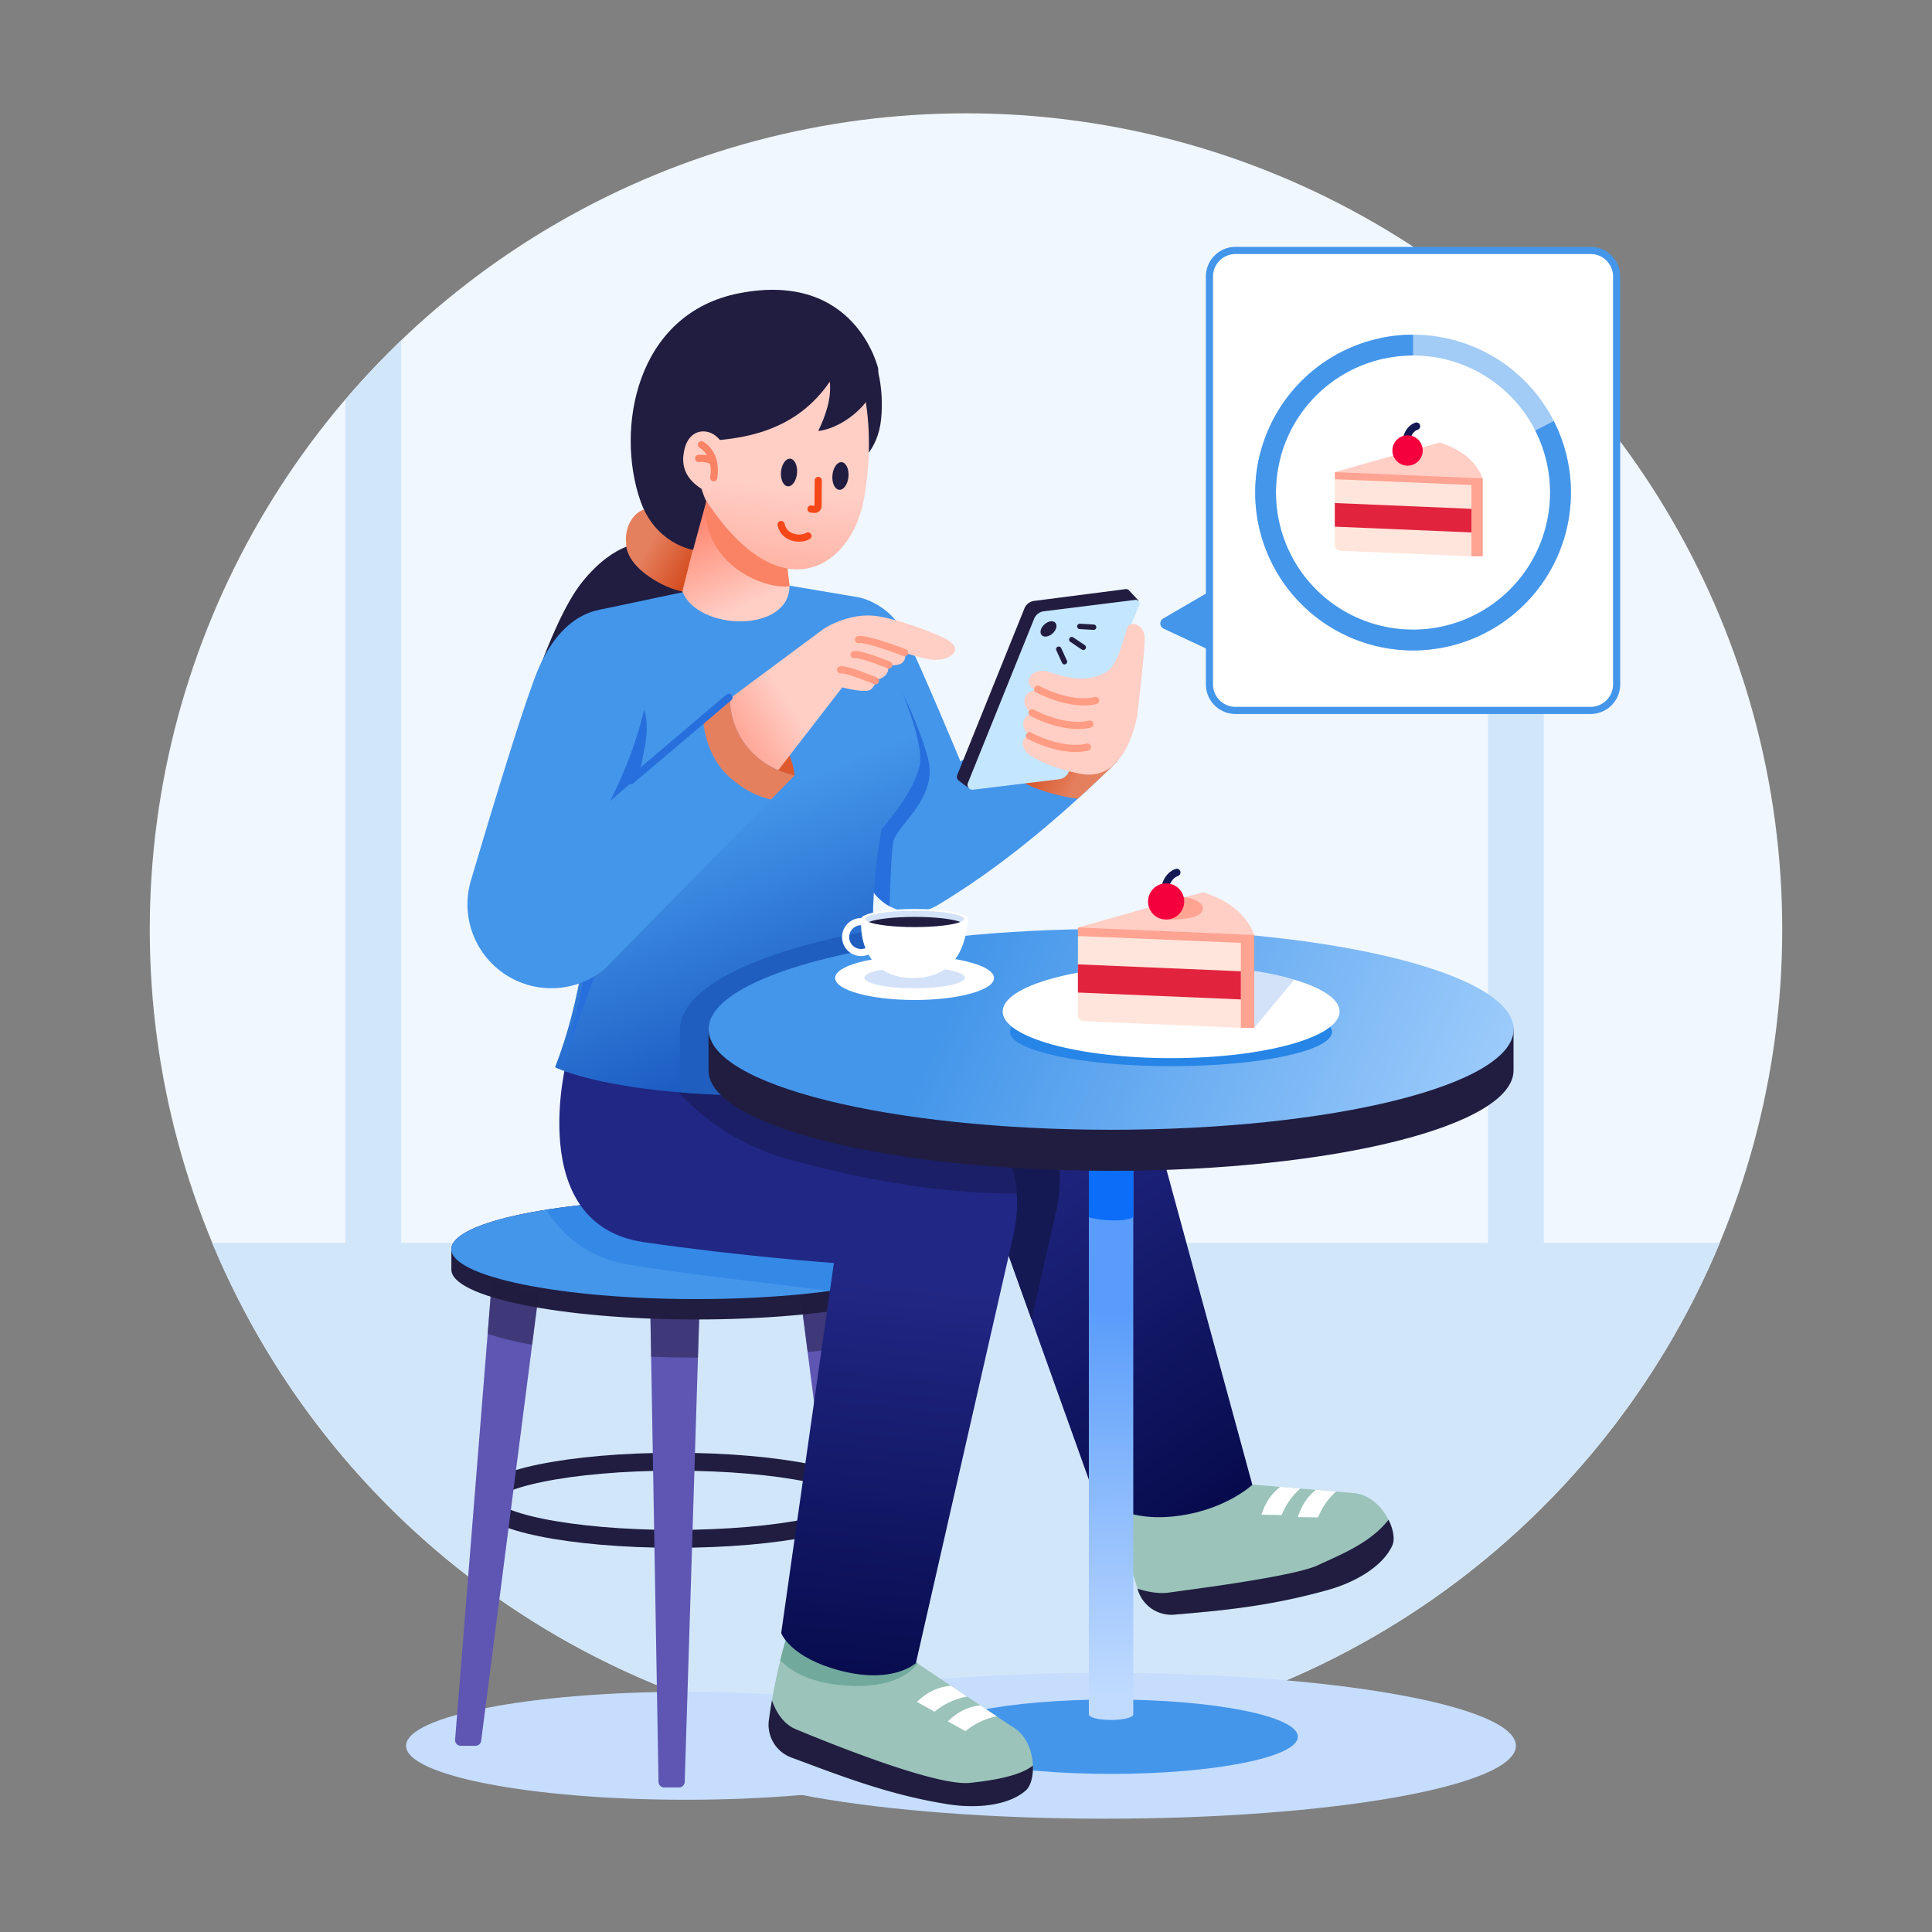 <svg xmlns="http://www.w3.org/2000/svg" xmlns:xlink="http://www.w3.org/1999/xlink" viewBox="0 0 1080 1080"><rect x="0" y="0" width="1080" height="1080" fill="#808080" stroke="none"/><defs><style>.cls-1{fill:#f0f7fe;}.cls-2{fill:#d2e6fa;}.cls-10,.cls-11,.cls-12,.cls-13,.cls-14,.cls-15,.cls-16,.cls-17,.cls-18,.cls-19,.cls-2,.cls-20,.cls-22,.cls-23,.cls-24,.cls-25,.cls-26,.cls-27,.cls-28,.cls-29,.cls-3,.cls-30,.cls-31,.cls-32,.cls-33,.cls-35,.cls-36,.cls-37,.cls-40,.cls-41,.cls-42,.cls-43,.cls-47,.cls-5,.cls-6,.cls-7,.cls-8,.cls-9{fill-rule:evenodd;}.cls-3{fill:#c6ddfd;}.cls-38,.cls-39,.cls-4,.cls-45,.cls-46,.cls-49,.cls-50,.cls-52{fill:none;}.cls-4{stroke:#201d40;stroke-width:10px;}.cls-38,.cls-39,.cls-4,.cls-45,.cls-46,.cls-49,.cls-5,.cls-50,.cls-52{stroke-linecap:round;stroke-linejoin:round;}.cls-33,.cls-48,.cls-5{fill:#fff;}.cls-5{stroke:#4496ea;}.cls-46,.cls-49,.cls-5,.cls-52{stroke-width:4px;}.cls-6{fill:#5e56b2;}.cls-51,.cls-7,.cls-8{fill:#201d40;}.cls-7{fill-opacity:0.5;}.cls-9{fill:#4496ea;}.cls-10{fill:#0760dd;fill-opacity:0.25;}.cls-11{fill:#9bc3ba;}.cls-12{fill:#71aa9d;}.cls-13{fill:url(#linear-gradient);}.cls-14{fill:#151953;}.cls-15{fill:url(#linear-gradient-2);}.cls-16{fill:#1a1f67;}.cls-17{fill:#276fdc;}.cls-18{fill:url(#linear-gradient-3);}.cls-19,.cls-21{fill:#221c40;}.cls-20{fill:#c4e7ff;}.cls-22{fill:url(#linear-gradient-4);}.cls-23{fill:#1f5ebe;}.cls-24{fill:#dd5a2f;}.cls-25{fill:url(#linear-gradient-5);}.cls-26{fill:url(#linear-gradient-6);}.cls-27{fill:url(#linear-gradient-7);}.cls-28{fill:#f98364;}.cls-29{fill:url(#linear-gradient-8);}.cls-30{fill:#0c6ef8;}.cls-31{fill:url(#linear-gradient-9);}.cls-32{fill:#2685e6;}.cls-34{fill:#d3e2f8;}.cls-35{fill:#96b9ee;fill-opacity:0.42;}.cls-36{fill:#ffa393;}.cls-37{fill:#ffcec5;}.cls-38,.cls-39{stroke:#151953;}.cls-38,.cls-45{stroke-width:4.17px;}.cls-39{stroke-width:4.16px;}.cls-40{fill:#ffe5db;}.cls-41{fill:#e1233d;}.cls-42{fill:url(#linear-gradient-10);}.cls-43{fill:#e5805f;}.cls-44{fill:#f4003d;}.cls-45{stroke:#276fdc;}.cls-46{stroke:#ff9c83;}.cls-47{fill:#a2cbf5;}.cls-49{stroke:#f98364;}.cls-50{stroke:#221c40;stroke-width:3px;}.cls-52{stroke:#f64719;}</style><linearGradient id="linear-gradient" x1="-0.97" y1="1080.86" x2="-0.47" y2="1080.86" gradientTransform="matrix(275.66, 387.97, 387.97, -275.66, -418535.26, 298989.06)" gradientUnits="userSpaceOnUse"><stop offset="0" stop-color="#212784"/><stop offset="1" stop-color="#060a4b"/></linearGradient><linearGradient id="linear-gradient-2" x1="-0.53" y1="1079.51" x2="-0.04" y2="1079.51" gradientTransform="matrix(-46.36, 475.75, 475.75, 46.36, -513163.44, -49081.92)" xlink:href="#linear-gradient"/><linearGradient id="linear-gradient-3" x1="9.91" y1="1078.96" x2="10.41" y2="1078.96" gradientTransform="matrix(-81.36, -38.88, -38.88, 81.36, 43363.18, -86972.9)" gradientUnits="userSpaceOnUse"><stop offset="0" stop-color="#e5805f"/><stop offset="1" stop-color="#cd3503"/></linearGradient><linearGradient id="linear-gradient-4" x1="-0.38" y1="1080.55" x2="0.11" y2="1080.55" gradientTransform="matrix(179.3, 431.41, 431.42, -179.3, -465704.57, 194362.63)" gradientUnits="userSpaceOnUse"><stop offset="0" stop-color="#4496ea"/><stop offset="1" stop-color="#0034a7"/></linearGradient><linearGradient id="linear-gradient-5" x1="1.73" y1="1077.91" x2="2.22" y2="1077.9" gradientTransform="matrix(-168.75, 115.57, 113.71, 171.51, -121833.99, -184678.83)" gradientUnits="userSpaceOnUse"><stop offset="0" stop-color="#ffcec5"/><stop offset="1" stop-color="#ff5738"/></linearGradient><linearGradient id="linear-gradient-6" x1="-5.31" y1="1082.5" x2="-4.82" y2="1082.5" gradientTransform="matrix(73.9, 40.81, 40.81, -73.9, -43420.68, 80515.76)" xlink:href="#linear-gradient-3"/><linearGradient id="linear-gradient-7" x1="3.9" y1="1082.66" x2="4.39" y2="1082.69" gradientTransform="matrix(-55.16, -177.53, -166.13, 61.99, 180498.01, -66084.67)" xlink:href="#linear-gradient-5"/><linearGradient id="linear-gradient-8" x1="-0.78" y1="1079.48" x2="-0.29" y2="1079.48" gradientTransform="matrix(-5.12, 445.38, 445.39, 5.12, -480166.33, -4444.92)" gradientUnits="userSpaceOnUse"><stop offset="0" stop-color="#599cfa"/><stop offset="1" stop-color="#c1dbff"/></linearGradient><linearGradient id="linear-gradient-9" x1="-0.05" y1="1081.5" x2="0.44" y2="1081.5" gradientTransform="matrix(675.8, 289.65, 289.66, -675.79, -312691.25, 731424.96)" gradientUnits="userSpaceOnUse"><stop offset="0" stop-color="#4496ea"/><stop offset="1" stop-color="#b0d7ff"/></linearGradient><linearGradient id="linear-gradient-10" x1="0.35" y1="1079.66" x2="0.85" y2="1079.66" gradientTransform="matrix(-54.22, 400.06, 379.12, 52.65, -408877.17, -56716.33)" xlink:href="#linear-gradient-5"/></defs><g id="Background"><circle class="cls-1" cx="540" cy="519.62" r="456.28"/><path class="cls-2" d="M224.28,190.32V716.74H193.09V223.35Q207.87,206.07,224.28,190.32Z"/><path class="cls-2" d="M863,197.47V716.74H831.8V168.94Q848.06,182.49,863,197.47Z"/><path class="cls-2" d="M118.59,694.75H961.41C892.68,859.77,729.8,975.91,540,975.91S187.32,859.77,118.59,694.75Z"/></g><g id="Main_Layer" data-name="Main Layer"><path class="cls-3" d="M227,975.91c0-16.66,70.08-30.18,156.41-30.18s156.41,13.52,156.41,30.18-70.08,30.17-156.41,30.17S227,992.56,227,975.91Z"/><path class="cls-3" d="M388.06,975.91c0-22.5,102.91-40.76,229.67-40.76S847.4,953.41,847.4,975.91s-102.91,40.75-229.67,40.75S388.06,998.4,388.06,975.91Z"/><path class="cls-4" d="M271.6,838.67c0-11.9,47.35-21.56,105.66-21.56s105.66,9.66,105.66,21.56-47.35,21.56-105.66,21.56S271.6,850.57,271.6,838.67Z"/><path class="cls-5" d="M889.14,140a14.56,14.56,0,0,1,14.57,14.56v228a14.57,14.57,0,0,1-14.57,14.57H690.66a14.57,14.57,0,0,1-14.57-14.57v-228A14.57,14.57,0,0,1,690.66,140Z"/><path class="cls-6" d="M275,715.63s-18.13,226.09-20.6,256.83a3.2,3.2,0,0,0,3.18,3.45h8.23a3.19,3.19,0,0,0,3.16-2.79c3.54-27.49,32.11-249.5,32.11-249.5Z"/><path class="cls-6" d="M363.53,732.32s4.07,233.84,4.59,263.75a3.19,3.19,0,0,0,3.19,3.13h8.26a3.2,3.2,0,0,0,3.19-3.09c.93-29.72,8.23-263.79,8.23-263.79Z"/><path class="cls-7" d="M390.16,758.91h-1.09c-8.57,0-17-.17-25.09-.47l-.45-26.13H391Z"/><path class="cls-6" d="M473.42,715.63S491.56,941.72,494,972.46a3.2,3.2,0,0,1-.83,2.42,3.23,3.23,0,0,1-2.35,1h-8.22a3.2,3.2,0,0,1-3.17-2.79c-3.54-27.49-32.11-249.5-32.11-249.5Z"/><path class="cls-8" d="M525.83,698.29v11.4c0,15.4-61.28,27.91-136.76,27.91s-136.76-12.51-136.76-27.91v-11.4c0-15.4,61.28-27.9,136.76-27.9S525.83,682.89,525.83,698.29Z"/><path class="cls-7" d="M451.49,755.84l-4.15-32.22,26.08-8,3,36.85C468.74,753.78,460.4,754.91,451.49,755.84Z"/><path class="cls-7" d="M297.46,751.72a189.09,189.09,0,0,1-24.86-6.09l2.4-30,26.08,8Z"/><path class="cls-9" d="M252.31,698.29c0-15.4,61.28-27.9,136.76-27.9s136.76,12.5,136.76,27.9S464.55,726.2,389.07,726.2,252.31,713.69,252.31,698.29Z"/><path class="cls-10" d="M305.31,676.24c7.48,11.35,19.8,26,45.63,30.55,30.5,5.38,80.4,10.48,112.84,14.87,37.35-5,62-13.59,62-23.37,0-15.4-61.27-27.9-136.75-27.9C357.52,670.39,328.46,672.57,305.31,676.24Z"/><path class="cls-8" d="M360.68,303.44s-16.33-1.6-35.24,21.92-37.23,88.72-37.23,88.72,64.89,3.19,102.39-30.91S403.87,334,403.87,334Z"/><path class="cls-11" d="M621.1,841,636.16,889a19.55,19.55,0,0,0,20.32,13.62c28.29-2.39,53.66-4.84,85.64-13.74,15.88-4.41,30.94-13.41,36.17-24.9,3.57-7.83-6.13-28.23-21.82-29.38l-65.56-5.49Z"/><path class="cls-8" d="M635.88,888.08c5.14,1.66,11.6,3,17.46,2.19,12.21-1.74,69.77-8.93,83.28-15.26,12.81-6,29.34-12.37,39.57-25.45,2.74,5.43,3.62,11.05,2.1,14.38-5.23,11.49-20.29,20.49-36.17,24.9-32,8.9-57.35,11.35-85.64,13.74A19.55,19.55,0,0,1,636.16,889Z"/><path class="cls-9" d="M516.68,970.83c0-11.48,46.79-20.8,104.42-20.8s104.42,9.32,104.42,20.8-46.79,20.79-104.42,20.79S516.68,982.3,516.68,970.83Z"/><path class="cls-11" d="M439.71,915a328.63,328.63,0,0,0-9.9,46.33,19.52,19.52,0,0,0,12.63,21.14c27.72,10.3,54.74,21,87.69,26.12,16.28,2.55,33.71.59,43.23-7.71,6.48-5.65,6.08-28.24-7.72-35.78L511,928.6Z"/><path class="cls-12" d="M513,929.94l-2-1.34L439.71,915q-1.95,6.56-3.56,13.19c6.14,6.22,17.69,13.2,38.89,14.2C497.28,943.41,508,936.31,513,929.94Z"/><path class="cls-8" d="M431.52,950.55c2,5.64,5.88,12.94,13.11,16,12.56,5.23,77.7,32.18,97.58,30.09,15.11-1.6,28.25-4.24,35.19-9.67.23,6.07-1.29,11.53-4,13.93-9.52,8.3-27,10.26-43.23,7.71-32.95-5.15-60-15.82-87.69-26.12a19.52,19.52,0,0,1-12.63-21.14C430.34,957.7,430.9,954.12,431.52,950.55Z"/><path class="cls-13" d="M377.26,616.63s5.42,71.58,45,78.79,135-11.95,135-11.95l54,150.89s12.78,15.93,42.63,13.52S700.07,830,700.07,830l-52.87-194s-3.76-53.14-49.77-51.26S377.26,616.63,377.26,616.63Z"/><path class="cls-14" d="M402.82,684.88c-5.89-.74-11.93-1.54-18.05-2.39-19.88-22.71-23.13-65.66-23.13-65.66s65.26-11.27,126.43-20.45l7,1.11c27.29,4.35,50.91,8.75,63.78,12.56,45.69,13.54,31.61,66.84,31.61,66.84l-13.83,60.69-19.37-54.11s-5.62,1.13-14.71,2.74l-.91-2.55s-27.23,5.47-58.64,9.47C472.7,692.33,440.71,689.68,402.82,684.88Z"/><path class="cls-15" d="M316.89,592.23s-24.16,92.38,43.05,102.15c55.48,8.06,106.2,11.65,106.2,11.65L436.7,912.85s4.77,13.89,33.8,21.25,41.5-4.45,41.5-4.45l54.58-239.56S580.19,638.58,536,625.5,316.89,592.23,316.89,592.23Z"/><path class="cls-16" d="M371.93,600.34c54.51,7.07,137.83,17.38,164.11,25.16,24.37,7.22,31.14,26.15,32.32,41.66-24.07.24-68.73-2.66-127.75-19.19C400,636.6,376.1,609,371.93,600.34Z"/><path class="cls-9" d="M480.61,334A39.75,39.75,0,0,1,506,354.84c8.66,17.41,30.91,70.79,30.91,70.79l62.41-38.13,25.35,38C592.42,457.2,559.17,485,524.11,506a27.13,27.13,0,0,1-38.39-11.57c-9.16-19.09-20-41.85-20-41.85l1.42-49.91Z"/><path class="cls-17" d="M497.26,506.56a27.1,27.1,0,0,1-11.54-12.13c-9.16-19.09-20-41.85-20-41.85l1.42-49.91,5.33-27.07,7.9-26.78s25.89,31.56,38.16,74.23c6.76,23.55-18,38-19.35,48.5C498.31,477.94,497.65,494.53,497.26,506.56Z"/><path class="cls-18" d="M610.35,404.06l14.32,21.48q-11,10.83-22.24,21a110.83,110.83,0,0,1-22.66-5.65c-15.86-5.7-22.66-16.38-25.43-25.95l25.3-15.46Z"/><path class="cls-19" d="M572.66,340.11a6.8,6.8,0,0,1,5.45-4.21l51.13-6.58a2.12,2.12,0,0,1,1.84.66l5.44,5.8-45.33,89.89a6.83,6.83,0,0,1-4.41,3.54l-45.13,11.48L536,436.38a2.72,2.72,0,0,1-.88-3.19Z"/><path class="cls-20" d="M578.07,345.91a6.83,6.83,0,0,1,5.49-4.21l51.05-6.35a2.15,2.15,0,0,1,2,.84,2.17,2.17,0,0,1,.27,2.13c-6.48,15.31-32.74,77.42-39.4,93.16A6.83,6.83,0,0,1,592,435.6l-48.08,5.85a2.74,2.74,0,0,1-2.87-3.74Z"/><ellipse class="cls-21" cx="586.12" cy="351.6" rx="5.16" ry="3.41" transform="translate(-84.19 485.17) rotate(-42.23)"/><path class="cls-22" d="M417.82,323.42,335,340.88c-3.37,91.51,3.53,183.42-24.71,255.71,0,0,30.79,16,118.4,15.84,60.92-.15,69-24.21,69-24.21-9.82-35.91-13.59-76-4.88-124.71,0,0,21.55-24,21.64-39.28.15-23.67-33.91-90.23-33.91-90.23Z"/><path class="cls-23" d="M381.18,610.74a28.45,28.45,0,0,1-1.08-8.47V575.65c0-23.53,43.16-44.16,107.79-55.61a269,269,0,0,0,9.74,68.18s-8.06,24.06-69,24.21C410.45,612.47,394.71,611.81,381.18,610.74Z"/><path class="cls-17" d="M338.94,404.42,341,391c9.06-6.52,24.41-3.2,19.64,25.71L337,532.81,314.22,596l.09-.8C332.27,538.35,336.47,472.75,338.94,404.42Z"/><path class="cls-24" d="M444.16,433.75s-.07-11.18-9.89-22.69-25.74-10.67-25.74-10.67l-1.18,18.79S426,436.29,444.16,433.75Z"/><path class="cls-25" d="M404.57,393l55.73-41.37s14.51-9.91,31-7.05S527,356.28,527,356.28s8.88,3.74,6.5,8.14-10.25,5.12-15.69,3.88S506,365,506,365s.89,4.51-2.55,6.08a10.63,10.63,0,0,1-7.1.34s1.11,3.61-1.44,6.09a7.63,7.63,0,0,1-5.21,2.36,7.49,7.49,0,0,1-3.22,5.75c-3.1,1.92-15.64-1.37-15.64-1.37l-39,50.45S372.4,427.38,404.57,393Z"/><path class="cls-26" d="M363.64,284.51c-7.75-.94-14.91,8.77-13.59,19.33,0,0-1.27,10.2,16,20.57s29.06,6.37,29.06,6.37l4.38-18.71L386.71,302Z"/><path class="cls-8" d="M489.47,202.94s4.88,13.05,3.09,31.25-13.29,25.16-13.29,25.16l-6.2-50.79,16.4-5.62"/><path class="cls-27" d="M394.57,278.22l-13.12,52.33c8.41,22.15,59.44,23.52,59.9-2.69L439,307.29Z"/><path class="cls-28" d="M405.52,285.4,439,307.29l2.4,20.41c-5.29.6-12.35-.37-21-4.51-28.28-13.57-26.5-40.62-26.5-40.62Z"/><path class="cls-29" d="M608.68,958.37v-383h24.83v383c0,1.71-5.56,3.1-12.41,3.1S608.68,960.08,608.68,958.37Z"/><path class="cls-30" d="M608.68,680.44v-105h24.83v105C628.87,683.29,614.38,682.32,608.68,680.44Z"/><path class="cls-8" d="M846.08,575.42v22.93c0,31-100.81,56.14-225,56.14s-225-25.15-225-56.14V575.42C396.12,544.44,846.08,544.44,846.08,575.42Z"/><path class="cls-31" d="M396.12,575.42c0-31,100.81-56.13,225-56.13s225,25.15,225,56.13-100.81,56.13-225,56.13S396.12,606.4,396.12,575.42Z"/><path class="cls-32" d="M564.63,576.8c0-10.59,40.34-19.18,90-19.18s90,8.59,90,19.18S704.35,596,654.66,596,564.63,587.38,564.63,576.8Z"/><path class="cls-33" d="M560.5,565.44c0-14.39,42.19-26.08,94.16-26.08s94.16,11.69,94.16,26.08-42.19,26.07-94.16,26.07S560.5,579.83,560.5,565.44Z"/><path class="cls-33" d="M466.85,546.73c0-6.78,19.9-12.29,44.41-12.29s44.41,5.51,44.41,12.29S535.77,559,511.26,559,466.85,553.52,466.85,546.73Z"/><ellipse class="cls-34" cx="511.26" cy="546.56" rx="28.08" ry="5.9"/><path class="cls-33" d="M481.34,513.21a10.62,10.62,0,1,1-10.62,10.61A10.61,10.61,0,0,1,481.34,513.21Zm0,4a6.64,6.64,0,1,0,6.64,6.64A6.64,6.64,0,0,0,481.34,517.18Z"/><path class="cls-35" d="M685.71,540.82a205.7,205.7,0,0,1,37.76,6.82l-22.29,26.92L684.84,545Z"/><path class="cls-36" d="M602.56,523.21v-4.62L665,503.17c14.73,4.88,36.16,19.5,36.16,19.5v51.89h-7.53l-43.38-42.12Z"/><path class="cls-36" d="M746.16,267.89V264l52.39-12.93c12.35,4.09,30.32,16.35,30.32,16.35V311h-6.32l-36.37-35.33Z"/><path class="cls-37" d="M602.56,518.47l70-19.73c16,5.29,24.59,13.53,28.63,23.93Z"/><path class="cls-36" d="M657.81,501.21c8.05,0,14.58,2.87,14.58,6.41S668.25,514,654.24,514c-8,0-11-2.87-11-6.41S649.76,501.21,657.81,501.21Z"/><path class="cls-37" d="M746.16,263.91l58.7-16.55c13.39,4.44,20.62,11.34,24,20.07Z"/><path class="cls-38" d="M650.67,500.88s-.32-10.48,7.14-13.18"/><path class="cls-39" d="M785.82,249.28s-.26-8.79,6-11.05"/><path class="cls-40" d="M693.65,527.07v47.49l-87.92-3.72a3.32,3.32,0,0,1-3.17-3.32v-44.3Z"/><path class="cls-40" d="M822.55,271.12V311l-73.21-3.11a3.31,3.31,0,0,1-3.18-3.31V267.89Z"/><polygon class="cls-41" points="602.56 539.09 693.65 542.95 693.65 558.69 602.56 554.83 602.56 539.09"/><polygon class="cls-41" points="746.16 281.2 822.55 284.44 822.55 297.63 746.16 294.4 746.16 281.2"/><path class="cls-42" d="M449.44,174.8c-40.58-10.26-96,39.16-56.9,101.6,42.22,67.43,82.67,41.9,90.16,3.81S485.55,183.93,449.44,174.8Z"/><path class="cls-8" d="M386.35,246.67c31.09-.1,59.16-6.54,77.53-33.35.93,9.3-2.11,18.49-6.48,27.63,15.48-1.93,34.14-18.18,33.53-34.82,0,0-12.31-54.89-77.59-42.23C355.23,175.16,344,240,358,280c8.46,24.17,29.44,27.39,29.44,27.39l7.38-27.12s-4-8-5.81-21.09S386.35,246.67,386.35,246.67Z"/><path class="cls-37" d="M396.76,275.49S380.46,270,382,254.83s12.39-15.62,17.85-11.37c7.06,5.5,5.55,12.19,5.55,12.19"/><path class="cls-9" d="M341.45,340.53s-23.86-3.2-39.69,31.53c-7.16,15.71-25.45,76-38.26,119.31a46.89,46.89,0,0,0,72.76,51.73,3.39,3.39,0,0,0,.5-.34,13.13,13.13,0,0,0,1.37-1.22c8.21-8.35,106-108,106-108-21.45-4.89-35.94-21.8-36.22-43.62L341,447.82S389.41,356.66,341.45,340.53Z"/><path class="cls-43" d="M393.06,402.51c.87,9.17,4.06,22.07,14.29,31.49,8.71,8,17,11.53,23.67,12.89l13.14-13.39c-21.45-4.89-35.94-21.8-36.22-43.62Z"/><path class="cls-37" d="M630.06,351c1.33-4.47,9.82-1.93,9.79,5.69,0,10.22-4.1,42.87-4.1,42.87s-5.57,38.24-31.78,33c-20.37-4.05-29.11-11-29.11-11-4.43-4.08-4.5-10.1,2-10.35-7.05-2.83-6.12-11.64.78-12.36-7.52-3.1-6.28-12.56,1.58-13.15-8.74-3.06-2.56-13.15,6.52-10.21,11.66,3.78,21.22,6,31.72.72C623.87,373,626.51,362.9,630.06,351Z"/><circle class="cls-44" cx="651.87" cy="503.92" r="10.11"/><circle class="cls-44" cx="786.83" cy="251.82" r="8.48"/><path class="cls-45" d="M352.74,436.24l54.67-46.36"/><path class="cls-46" d="M580.09,385.25s17.78,9.85,32.39,6.36"/><path class="cls-46" d="M576.92,398.43s17.78,9.84,32.38,6.35"/><path class="cls-46" d="M575.49,411.29s17.78,9.84,32.39,6.35"/><path class="cls-33" d="M540.69,948.42a38.87,38.87,0,0,0-18.24,8.45l-9.88-5.53c4.78-4.44,10.3-8.2,19-9Z"/><path class="cls-33" d="M726.93,832.09a38.47,38.47,0,0,0-10.48,14.82l-11.32-.15c1.89-5.62,4.6-11,10.56-15.62Z"/><path class="cls-33" d="M557.2,959.44a38.82,38.82,0,0,0-17.48,8.3l-9.87-5.53c4.62-4.29,9.93-8,18.18-8.89Z"/><path class="cls-33" d="M746.9,833.76a38.41,38.41,0,0,0-10.09,14.47l-11.31-.15c1.84-5.48,4.46-10.76,10.11-15.27Z"/><path class="cls-47" d="M704.67,252.51l11.23,3a76.61,76.61,0,1,0,58.19-55.14L771.69,189a88.25,88.25,0,1,1-67,63.51Z"/><path class="cls-46" d="M505.67,364.81s-21.33-8.21-25.78-7.26"/><path class="cls-46" d="M496.82,371.7s-16.11-6.51-19.39-5.77"/><path class="cls-46" d="M489.36,380.58s-16.3-6.85-19.54-6.11"/><path class="cls-9" d="M789.9,187.1v11.63a76.63,76.63,0,1,0,68.32,41.94l10.37-5.26A88.24,88.24,0,1,1,789.9,187.1Z"/><path class="cls-33" d="M510.09,546.73c-20,0-29.81-14.85-28.66-33.05h59.75C539.49,533.37,531.11,546.73,510.09,546.73Z"/><ellipse class="cls-48" cx="511.26" cy="513.68" rx="29.92" ry="5.56"/><ellipse class="cls-34" cx="511.26" cy="513.68" rx="27.6" ry="4.56"/><path class="cls-8" d="M485.68,515.39c4.11-1.66,14-2.84,25.58-2.84s21.47,1.18,25.58,2.84c-4.11,1.67-14,2.85-25.58,2.85S489.79,517.06,485.68,515.39Z"/><path class="cls-49" d="M392.1,248.61s9,4.5,6.89,18.46"/><path class="cls-49" d="M390.54,256.26s7.46-.47,8.23,2.63"/><path class="cls-9" d="M676.1,330.68l-25.9,15.07a3.22,3.22,0,0,0-1.58,2.91,3.18,3.18,0,0,0,1.84,2.75l25.64,12Z"/><path class="cls-50" d="M603.61,350.15l7.74.47"/><path class="cls-50" d="M599.12,357.54l6.44,4.32"/><path class="cls-50" d="M591.85,362.91l3.2,7"/><ellipse class="cls-51" cx="441.07" cy="264.14" rx="7.75" ry="4.5" transform="translate(138.47 679.77) rotate(-84.86)"/><ellipse class="cls-51" cx="469.82" cy="266.08" rx="7.75" ry="4.5" transform="translate(162.71 710.17) rotate(-84.86)"/><path class="cls-52" d="M436.64,293.2c1.45,7.48,10.33,9.09,15,6.4"/><path class="cls-52" d="M457.41,268.58s-.08,9.85-.12,14.26a1.91,1.91,0,0,1-.63,1.41,2,2,0,0,1-1.47.48l-1.83-.18"/></g></svg>
